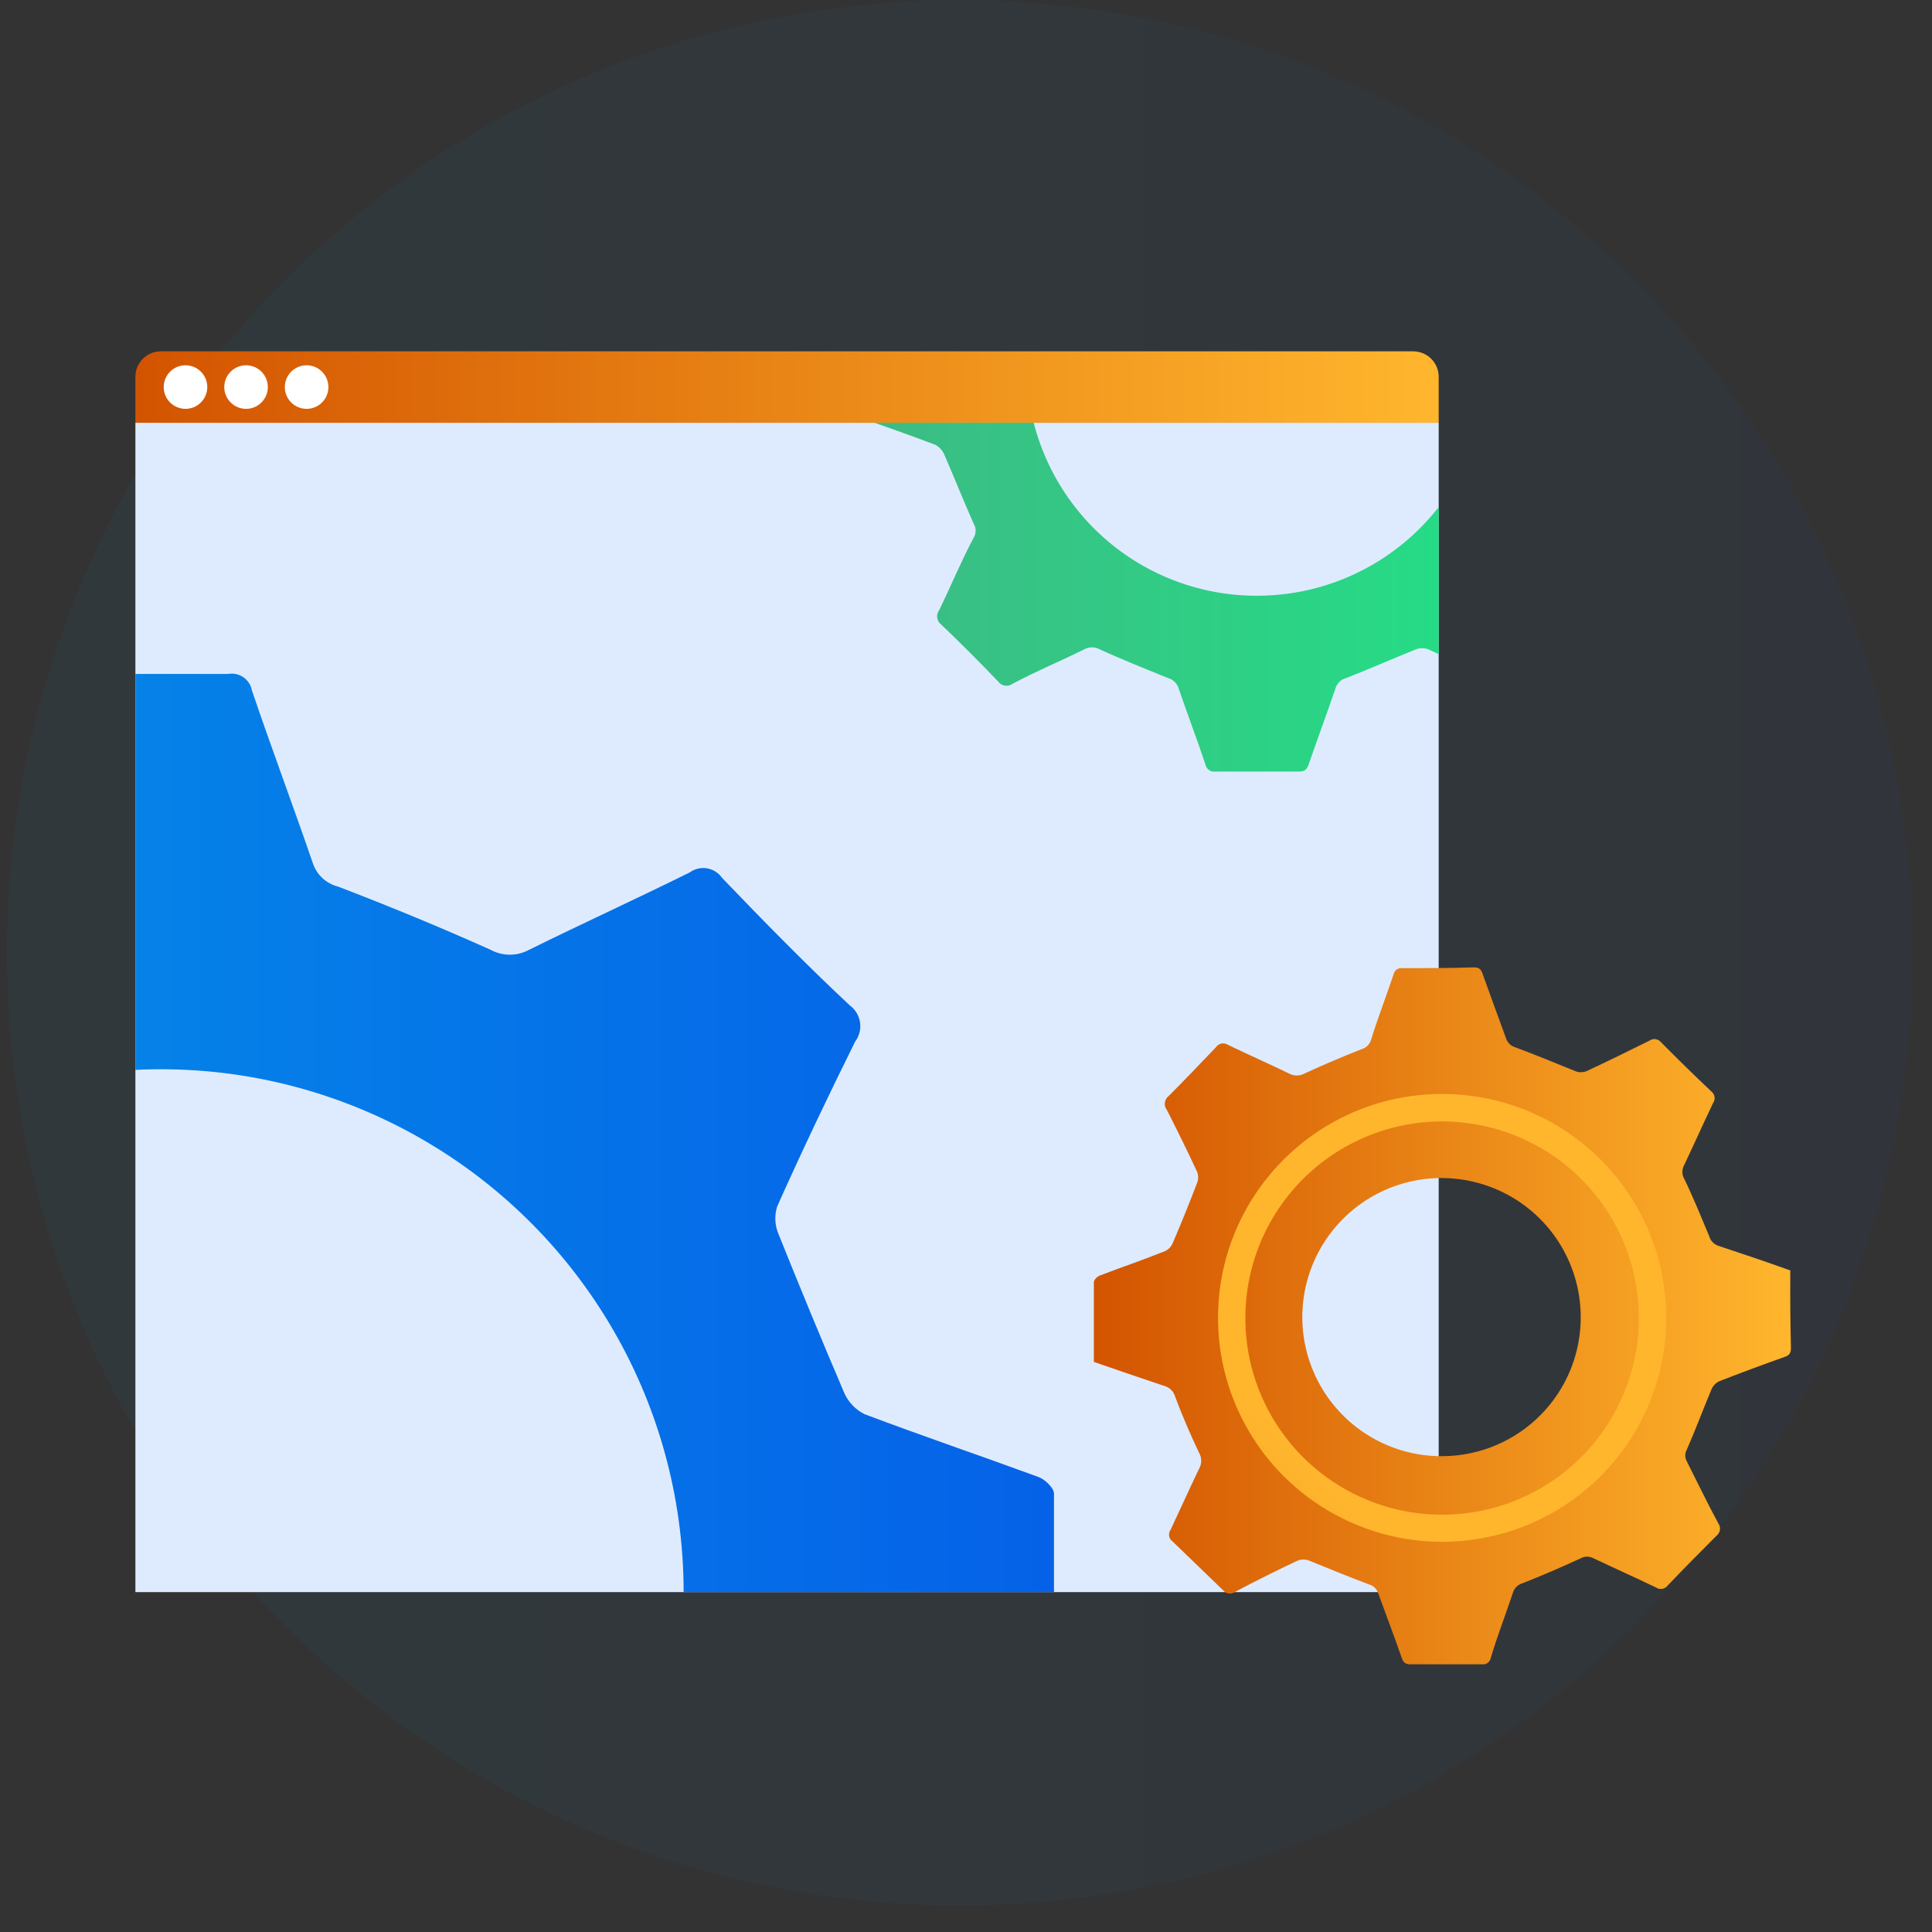 <?xml version="1.0" encoding="UTF-8" standalone="no"?>
<!DOCTYPE svg PUBLIC "-//W3C//DTD SVG 1.1//EN" "http://www.w3.org/Graphics/SVG/1.1/DTD/svg11.dtd">
<svg width="100%" height="100%" viewBox="0 0 100 100" version="1.1" xmlns="http://www.w3.org/2000/svg" xmlns:xlink="http://www.w3.org/1999/xlink" xml:space="preserve" xmlns:serif="http://www.serif.com/" style="fill-rule:evenodd;clip-rule:evenodd;stroke-linejoin:round;stroke-miterlimit:2;">
    <rect x="0" y="0" width="100" height="100" fill="#333333" stroke="none"/>
    <g transform="matrix(1,0,0,1,-3213.61,-358.571)">
        <g id="Page-4" serif:id="Page 4" transform="matrix(2.5,0,0,2.5,3213.3,357.734)">
            <rect x="0" y="0" width="40" height="40" style="fill:none;"/>
            <g transform="matrix(0.451,0,0,0.451,-2.557,-2.489)">
                <g id="Layer-1" serif:id="Layer 1">
                    <g>
                        <g transform="matrix(1,0,0,1,5.949,6.26)">
                            <clipPath id="_clip1">
                                <path d="M44.051,87.48C68.208,87.48 87.791,67.897 87.791,43.74C87.791,19.583 68.208,0 44.051,0C19.894,0 0.311,19.583 0.311,43.74C0.311,67.897 19.894,87.48 44.051,87.48Z" clip-rule="nonzero"/>
                            </clipPath>
                            <g clip-path="url(#_clip1)">
                                <g opacity="0.3">
                                    <g transform="matrix(1,0,0,-1,0.311,87.48)">
                                        <rect x="0" y="0" width="87.48" height="87.48" style="fill:url(#_Linear2);"/>
                                    </g>
                                    <g transform="matrix(1,0,0,-1,0.311,87.48)">
                                        <rect x="0" y="0" width="87.48" height="87.48" style="fill:url(#_Linear3);"/>
                                    </g>
                                </g>
                            </g>
                        </g>
                        <g transform="matrix(1,0,0,1,5.949,6.26)">
                            <clipPath id="_clip4">
                                <path d="M7.381,16.13L64.871,16.13C65.517,16.13 66.041,16.654 66.041,17.3L66.041,19.41L6.211,19.41L6.211,17.3C6.211,16.654 6.734,16.13 7.381,16.13Z" clip-rule="nonzero"/>
                            </clipPath>
                            <g clip-path="url(#_clip4)">
                                <g transform="matrix(1,0,0,-1,6.211,19.41)">
                                    <rect x="0" y="0" width="59.83" height="3.28" style="fill:url(#_Linear5);"/>
                                </g>
                                <g transform="matrix(1,0,0,-1,6.211,19.41)">
                                    <rect x="0" y="0" width="59.83" height="3.28" style="fill:url(#_Linear6);"/>
                                </g>
                            </g>
                        </g>
                        <g transform="matrix(1,0,0,1,5.949,6.26)">
                            <clipPath id="_clip7">
                                <path d="M66.041,19.41L66.041,44.441C66.576,44.437 67.111,44.428 67.649,44.41C67.888,44.41 67.975,44.482 68.054,44.7C68.409,45.699 68.779,46.69 69.141,47.689C69.208,47.881 69.365,48.027 69.561,48.08C70.496,48.428 71.401,48.804 72.329,49.18C72.486,49.236 72.657,49.236 72.814,49.18C73.792,48.724 74.756,48.254 75.712,47.776C75.881,47.653 76.118,47.685 76.248,47.848C77.002,48.611 77.77,49.361 78.552,50.1C78.721,50.226 78.759,50.463 78.639,50.635C78.19,51.576 77.762,52.532 77.313,53.48C77.201,53.678 77.201,53.92 77.313,54.117C77.733,54.979 78.096,55.883 78.458,56.745C78.517,56.965 78.688,57.138 78.907,57.201C79.994,57.563 81.08,57.925 82.182,58.323C82.174,59.503 82.182,60.697 82.211,61.877C82.211,62.131 82.131,62.225 81.892,62.304C80.892,62.659 79.9,63.028 78.914,63.412C78.752,63.491 78.626,63.628 78.559,63.795C78.175,64.708 77.835,65.634 77.429,66.553C77.339,66.718 77.339,66.917 77.429,67.082C77.907,68.03 78.364,68.986 78.878,69.934C79.007,70.113 78.972,70.362 78.798,70.499C78.074,71.222 77.299,72.004 76.567,72.772C76.507,72.859 76.414,72.92 76.309,72.939C76.204,72.958 76.096,72.934 76.009,72.873C75.06,72.417 74.104,71.99 73.155,71.541C72.968,71.437 72.74,71.437 72.553,71.541C71.677,71.946 70.786,72.33 69.887,72.685C69.68,72.742 69.516,72.9 69.453,73.105C69.119,74.111 68.728,75.11 68.431,76.116C68.394,76.308 68.211,76.436 68.018,76.405L64.751,76.405C64.512,76.405 64.425,76.326 64.345,76.109C63.997,75.11 63.621,74.125 63.258,73.126L63.243,73.09L56.673,73.09L56.621,73.122C56.497,73.179 56.351,73.167 56.239,73.092L48.381,73.09L48.381,78.23C45.561,79.23 42.771,80.23 39.971,81.23C39.293,81.42 38.766,81.951 38.581,82.63C37.741,84.92 36.791,87.19 35.761,89.41C35.436,89.988 35.436,90.692 35.761,91.27C36.971,93.72 38.111,96.2 39.311,98.64C39.467,98.856 39.53,99.125 39.487,99.388C39.444,99.651 39.297,99.885 39.081,100.04L33.081,106.04C32.921,106.252 32.685,106.392 32.422,106.43C32.159,106.467 31.893,106.399 31.681,106.24C29.131,105 26.581,103.78 24.011,102.61C23.598,102.455 23.143,102.455 22.731,102.61C20.301,103.61 17.911,104.61 15.471,105.61C14.962,105.739 14.553,106.115 14.381,106.61C13.471,109.25 12.491,111.87 11.591,114.52C11.513,115.029 11.041,115.382 10.531,115.31L1.931,115.31C1.686,115.357 1.434,115.304 1.229,115.163C1.024,115.022 0.884,114.805 0.841,114.56C-0.059,111.91 -1.039,109.3 -1.949,106.65C-2.124,106.112 -2.561,105.7 -3.109,105.56C-5.489,104.64 -7.849,103.66 -10.169,102.56C-10.664,102.286 -11.265,102.286 -11.759,102.56C-14.239,103.77 -16.759,104.92 -19.219,106.15C-19.698,106.494 -20.363,106.386 -20.709,105.91C-22.649,103.91 -24.629,101.93 -26.649,99.97C-27.11,99.622 -27.212,98.972 -26.879,98.5C-25.649,95.99 -24.479,93.45 -23.259,90.94C-23.015,90.505 -23.015,89.975 -23.259,89.54C-24.319,87.15 -25.259,84.71 -26.319,82.31C-26.505,81.876 -26.838,81.522 -27.259,81.31C-29.869,80.31 -32.509,79.38 -35.149,78.49C-35.769,78.28 -36.009,78.03 -36,77.36C-35.959,74.26 -35.979,71.15 -35.979,68C-33.099,67 -30.249,65.93 -27.389,65C-26.813,64.819 -26.371,64.354 -26.219,63.77C-25.319,61.42 -24.359,59.1 -23.319,56.77C-23.025,56.249 -23.025,55.611 -23.319,55.09C-24.539,52.61 -25.689,50.09 -26.909,47.62C-27.066,47.405 -27.132,47.137 -27.09,46.874C-27.049,46.612 -26.905,46.376 -26.689,46.22C-24.649,44.22 -22.649,42.22 -20.689,40.22C-20.532,40.003 -20.293,39.859 -20.028,39.82C-19.763,39.78 -19.493,39.849 -19.279,40.01C-16.739,41.24 -14.189,42.46 -11.609,43.64C-11.197,43.795 -10.742,43.795 -10.329,43.64C-7.899,42.64 -5.509,41.64 -3.069,40.64C-2.563,40.508 -2.155,40.133 -1.979,39.64C-1.069,37 -0.089,34.38 0.811,31.73C0.888,31.221 1.36,30.868 1.871,30.94L6.211,30.939L6.211,19.41L66.041,19.41ZM6.21,49.115C6.18,49.117 6.15,49.118 6.121,49.12C-6.651,49.788 -16.655,60.353 -16.626,73.142C-16.597,85.931 -6.544,96.451 6.231,97.06L6.241,97.06C15.091,97.48 23.453,92.99 27.991,85.38C30.249,81.594 31.378,77.342 31.379,73.09L6.211,73.09L6.21,49.115ZM66.041,54.083L66.041,66.849C66.106,66.851 66.171,66.851 66.236,66.85C67.933,66.837 69.555,66.148 70.742,64.936C71.859,63.795 72.505,62.28 72.558,60.692L72.561,60.429L72.561,60.42L72.554,60.172C72.44,57.691 70.893,55.491 68.576,54.551C67.755,54.218 66.893,54.065 66.041,54.083Z"/>
                            </clipPath>
                            <g clip-path="url(#_clip7)">
                                <g>
                                    <g>
                                        <g>
                                            <clipPath id="_clip8">
                                                <rect x="6.211" y="19.41" width="59.83" height="53.68" clip-rule="nonzero"/>
                                            </clipPath>
                                            <g clip-path="url(#_clip8)">
                                                <g>
                                                    <g transform="matrix(1,0,0,1,0,5)">
                                                        <rect x="6" y="14" width="61" height="55" style="fill:rgb(222,235,255);"/>
                                                    </g>
                                                    <g>
                                                        <clipPath id="_clip9">
                                                            <path d="M-35.979,68C-33.099,67 -30.249,65.93 -27.389,65C-26.813,64.819 -26.371,64.354 -26.219,63.77C-25.319,61.42 -24.359,59.1 -23.319,56.77C-23.025,56.249 -23.025,55.611 -23.319,55.09C-24.539,52.61 -25.689,50.09 -26.909,47.62C-27.066,47.405 -27.132,47.137 -27.09,46.874C-27.049,46.612 -26.905,46.376 -26.689,46.22C-24.649,44.22 -22.649,42.22 -20.689,40.22C-20.532,40.003 -20.293,39.859 -20.028,39.82C-19.763,39.78 -19.493,39.849 -19.279,40.01C-16.739,41.24 -14.189,42.46 -11.609,43.64C-11.197,43.795 -10.742,43.795 -10.329,43.64C-7.899,42.64 -5.509,41.64 -3.069,40.64C-2.563,40.508 -2.155,40.133 -1.979,39.64C-1.069,37 -0.089,34.38 0.811,31.73C0.888,31.221 1.36,30.868 1.871,30.94L10.471,30.94C10.981,30.849 11.469,31.189 11.561,31.7C12.461,34.35 13.441,36.96 14.351,39.61C14.523,40.149 14.962,40.561 15.511,40.7C17.861,41.6 20.191,42.56 22.511,43.6C23.065,43.904 23.736,43.904 24.291,43.6C26.741,42.39 29.221,41.26 31.661,40.05C31.889,39.884 32.175,39.817 32.453,39.864C32.732,39.911 32.979,40.068 33.141,40.3C35.061,42.3 37.021,44.3 39.011,46.16C39.264,46.347 39.432,46.628 39.477,46.94C39.522,47.252 39.44,47.569 39.251,47.82C38.011,50.32 36.821,52.82 35.671,55.39C35.54,55.811 35.565,56.266 35.741,56.67C36.714,59.097 37.714,61.513 38.741,63.92C38.926,64.354 39.259,64.708 39.681,64.92C42.331,65.92 45.011,66.83 47.681,67.81C47.971,67.92 48.381,68.31 48.381,68.57L48.381,78.23C45.561,79.23 42.771,80.23 39.971,81.23C39.293,81.42 38.766,81.951 38.581,82.63C37.741,84.92 36.791,87.19 35.761,89.41C35.436,89.988 35.436,90.692 35.761,91.27C36.971,93.72 38.111,96.2 39.311,98.64C39.467,98.856 39.53,99.125 39.487,99.388C39.444,99.651 39.297,99.885 39.081,100.04C37.081,102.04 35.081,104.04 33.081,106.04C32.921,106.252 32.685,106.392 32.422,106.43C32.159,106.467 31.893,106.399 31.681,106.24C29.131,105 26.581,103.78 24.011,102.61C23.598,102.455 23.143,102.455 22.731,102.61C20.301,103.61 17.911,104.61 15.471,105.61C14.962,105.739 14.553,106.115 14.381,106.61C13.471,109.25 12.491,111.87 11.591,114.52C11.513,115.029 11.041,115.382 10.531,115.31L1.931,115.31C1.686,115.357 1.434,115.304 1.229,115.163C1.024,115.022 0.884,114.805 0.841,114.56C-0.059,111.91 -1.039,109.3 -1.949,106.65C-2.124,106.112 -2.561,105.7 -3.109,105.56C-5.489,104.64 -7.849,103.66 -10.169,102.56C-10.664,102.286 -11.265,102.286 -11.759,102.56C-14.239,103.77 -16.759,104.92 -19.219,106.15C-19.698,106.494 -20.363,106.386 -20.709,105.91C-22.649,103.91 -24.629,101.93 -26.649,99.97C-27.11,99.622 -27.212,98.972 -26.879,98.5C-25.649,95.99 -24.479,93.45 -23.259,90.94C-23.015,90.505 -23.015,89.975 -23.259,89.54C-24.319,87.15 -25.259,84.71 -26.319,82.31C-26.505,81.876 -26.838,81.522 -27.259,81.31C-29.869,80.31 -32.509,79.38 -35.149,78.49C-35.769,78.28 -36.009,78.03 -36,77.36C-35.959,74.26 -35.979,71.15 -35.979,68ZM6.241,97.06C15.091,97.48 23.453,92.99 27.991,85.38C32.53,77.77 32.506,68.278 27.93,60.691C23.353,53.104 14.969,48.656 6.121,49.12C-6.651,49.788 -16.655,60.353 -16.626,73.142C-16.597,85.931 -6.544,96.451 6.231,97.06L6.241,97.06Z" clip-rule="nonzero"/>
                                                        </clipPath>
                                                        <g clip-path="url(#_clip9)">
                                                            <g transform="matrix(1,0,0,-1,-36,62.075)">
                                                                <rect x="42" y="-11.925" width="61" height="55" style="fill:url(#_Linear10);"/>
                                                            </g>
                                                            <g transform="matrix(1,0,0,-1,-36,62.075)">
                                                                <rect x="42" y="-11.925" width="61" height="55" style="fill:url(#_Linear11);"/>
                                                            </g>
                                                        </g>
                                                    </g>
                                                </g>
                                            </g>
                                        </g>
                                        <g>
                                            <clipPath id="_clip12">
                                                <path d="M82.211,61.877C82.211,62.131 82.131,62.225 81.892,62.304C80.892,62.659 79.9,63.028 78.914,63.412C78.752,63.491 78.626,63.628 78.559,63.795C78.175,64.708 77.835,65.634 77.429,66.553C77.339,66.718 77.339,66.917 77.429,67.082C77.907,68.03 78.364,68.986 78.878,69.934C79.007,70.113 78.972,70.362 78.798,70.499C78.074,71.222 77.299,72.004 76.567,72.772C76.507,72.859 76.414,72.92 76.309,72.939C76.204,72.958 76.096,72.934 76.009,72.873C75.06,72.417 74.104,71.99 73.155,71.541C72.968,71.437 72.74,71.437 72.553,71.541C71.677,71.946 70.786,72.33 69.887,72.685C69.68,72.742 69.516,72.9 69.453,73.105C69.119,74.111 68.728,75.11 68.431,76.116C68.394,76.308 68.211,76.436 68.018,76.405L64.751,76.405C64.512,76.405 64.425,76.326 64.345,76.109C63.997,75.11 63.621,74.125 63.258,73.126C63.194,72.933 63.035,72.786 62.838,72.735C61.911,72.388 60.998,72.011 60.071,71.635C59.914,71.579 59.742,71.579 59.585,71.635C58.614,72.091 57.651,72.569 56.687,73.083C56.518,73.206 56.282,73.174 56.151,73.01C55.369,72.258 54.594,71.51 53.826,70.766C53.742,70.708 53.685,70.619 53.667,70.518C53.65,70.418 53.673,70.314 53.732,70.231C54.173,69.297 54.594,68.356 55.043,67.422C55.172,67.198 55.172,66.922 55.043,66.698C54.644,65.859 54.275,65.004 53.949,64.136C53.881,63.876 53.674,63.675 53.413,63.614C52.348,63.26 51.283,62.891 50.211,62.521L50.211,58.859C50.211,58.757 50.363,58.605 50.471,58.562C51.471,58.178 52.485,57.838 53.485,57.433C53.647,57.353 53.774,57.217 53.84,57.049C54.231,56.137 54.601,55.217 54.956,54.291C55.012,54.134 55.012,53.963 54.956,53.806C54.507,52.843 54.043,51.895 53.558,50.947C53.485,50.852 53.454,50.732 53.47,50.614C53.487,50.496 53.549,50.389 53.645,50.317C54.369,49.593 55.094,48.833 55.818,48.073C55.878,47.985 55.971,47.925 56.076,47.906C56.181,47.887 56.289,47.91 56.376,47.971C57.31,48.42 58.259,48.84 59.187,49.289C59.4,49.402 59.655,49.402 59.868,49.289C60.73,48.891 61.614,48.514 62.498,48.167C62.705,48.11 62.868,47.952 62.932,47.747C63.244,46.741 63.628,45.749 63.968,44.736C64.005,44.544 64.188,44.415 64.381,44.446C65.468,44.446 66.555,44.446 67.649,44.41C67.888,44.41 67.975,44.482 68.054,44.7C68.409,45.699 68.779,46.69 69.141,47.689C69.208,47.881 69.365,48.027 69.561,48.08C70.496,48.428 71.401,48.804 72.329,49.18C72.486,49.236 72.657,49.236 72.814,49.18C73.792,48.724 74.756,48.254 75.712,47.776C75.881,47.653 76.118,47.685 76.248,47.848C77.002,48.611 77.77,49.361 78.552,50.1C78.721,50.226 78.759,50.463 78.639,50.635C78.19,51.576 77.762,52.532 77.313,53.48C77.201,53.678 77.201,53.92 77.313,54.117C77.733,54.979 78.096,55.883 78.458,56.745C78.517,56.965 78.688,57.138 78.907,57.201C79.994,57.563 81.08,57.925 82.182,58.323C82.174,59.503 82.182,60.697 82.211,61.877ZM72.561,60.429C72.546,57.845 70.973,55.524 68.576,54.551C66.179,53.578 63.431,54.145 61.617,55.987C59.802,57.83 59.278,60.584 60.29,62.963C61.301,65.342 63.649,66.877 66.236,66.85C67.933,66.837 69.555,66.148 70.742,64.936C71.929,63.724 72.584,62.089 72.561,60.393L72.561,60.429Z" clip-rule="nonzero"/>
                                            </clipPath>
                                            <g clip-path="url(#_clip12)">
                                                <g transform="matrix(1,0,0,-1,50.211,62.59)">
                                                    <rect x="-50.211" y="-25.41" width="83" height="69" style="fill:url(#_Linear13);"/>
                                                </g>
                                                <g transform="matrix(1,0,0,-1,50.211,62.59)">
                                                    <rect x="-50.211" y="-25.41" width="83" height="69" style="fill:url(#_Linear14);"/>
                                                </g>
                                            </g>
                                        </g>
                                        <g>
                                            <clipPath id="_clip15">
                                                <path d="M55.912,60.61C55.957,64.771 58.507,68.494 62.372,70.042C66.237,71.59 70.655,70.657 73.563,67.679C76.471,64.701 77.295,60.265 75.651,56.442C74.007,52.62 70.218,50.164 66.055,50.223C60.387,50.302 55.852,54.947 55.912,60.61ZM57.166,60.61C57.125,56.959 59.29,53.643 62.65,52.208C66.011,50.774 69.906,51.504 72.518,54.058C75.13,56.612 75.944,60.487 74.582,63.875C73.22,67.263 69.948,69.498 66.294,69.536C63.897,69.561 61.588,68.633 59.875,66.956C58.163,65.279 57.188,62.991 57.166,60.596L57.166,60.61Z" clip-rule="nonzero"/>
                                            </clipPath>
                                            <g clip-path="url(#_clip15)">
                                                <g transform="matrix(1,0,0,-1,55.912,56.778)">
                                                    <rect x="-55.912" y="-31.222" width="83" height="69" style="fill:url(#_Linear16);"/>
                                                </g>
                                                <g transform="matrix(1,0,0,-1,55.912,56.778)">
                                                    <rect x="-55.912" y="-31.222" width="83" height="69" style="fill:url(#_Linear17);"/>
                                                </g>
                                            </g>
                                        </g>
                                        <g>
                                            <clipPath id="_clip18">
                                                <path d="M39.121,14.5C40.391,14.05 41.651,13.59 42.911,13.16C43.165,13.081 43.361,12.877 43.431,12.62C43.821,11.62 44.251,10.55 44.711,9.54C44.835,9.309 44.835,9.031 44.711,8.8C44.171,7.71 43.661,6.6 43.121,5.51C42.986,5.309 43.029,5.038 43.221,4.89C44.121,4.02 45.001,3.13 45.871,2.24C46.016,2.044 46.291,2 46.491,2.14C47.611,2.69 48.741,3.23 49.881,3.74C50.061,3.81 50.261,3.81 50.441,3.74C51.521,3.31 52.571,2.84 53.651,2.43C53.877,2.366 54.057,2.193 54.131,1.97C54.531,0.8 54.961,-0.35 55.361,-1.52C55.451,-1.78 55.551,-1.87 55.831,-1.87L59.621,-1.87C59.736,-1.89 59.855,-1.862 59.95,-1.792C60.044,-1.722 60.106,-1.617 60.121,-1.5C60.511,-0.33 60.951,0.83 61.341,1.99C61.418,2.23 61.615,2.412 61.861,2.47C62.861,2.87 63.921,3.3 64.931,3.75C65.174,3.895 65.477,3.895 65.721,3.75C66.801,3.22 67.891,2.75 68.971,2.19C69.072,2.116 69.2,2.086 69.324,2.107C69.448,2.128 69.558,2.197 69.631,2.3C70.471,3.17 71.341,4.04 72.221,4.88C72.447,5.06 72.491,5.386 72.321,5.62C71.771,6.72 71.251,7.84 70.741,8.96C70.671,9.14 70.671,9.34 70.741,9.52C71.171,10.59 71.611,11.66 72.081,12.72C72.156,12.914 72.303,13.071 72.491,13.16C73.661,13.6 74.841,14 76.011,14.44C76.151,14.44 76.321,14.66 76.321,14.77L76.321,19.04C75.071,19.48 73.841,19.93 72.611,20.35C72.31,20.435 72.076,20.67 71.991,20.97C71.621,21.97 71.201,22.97 70.751,23.97C70.606,24.224 70.606,24.536 70.751,24.79C71.281,25.87 71.751,26.97 72.321,28.05C72.459,28.252 72.41,28.528 72.211,28.67C71.321,29.54 70.431,30.42 69.561,31.32C69.412,31.513 69.138,31.552 68.941,31.41C67.821,30.86 66.691,30.32 65.561,29.81C65.381,29.74 65.181,29.74 65.001,29.81C63.921,30.24 62.871,30.71 61.791,31.13C61.564,31.187 61.383,31.357 61.311,31.58C60.911,32.75 60.481,33.91 60.081,35.07C59.991,35.33 59.891,35.43 59.611,35.42L55.811,35.42C55.703,35.44 55.592,35.417 55.502,35.355C55.412,35.293 55.35,35.198 55.331,35.09C54.941,33.92 54.501,32.77 54.101,31.6C54.027,31.361 53.833,31.179 53.591,31.12C52.591,30.71 51.501,30.28 50.481,29.81C50.259,29.689 49.992,29.689 49.771,29.81C48.681,30.35 47.571,30.81 46.481,31.39C46.38,31.465 46.254,31.496 46.13,31.478C46.006,31.459 45.895,31.391 45.821,31.29C44.971,30.4 44.091,29.52 43.201,28.67C43.101,28.595 43.035,28.483 43.018,28.359C43.002,28.235 43.035,28.109 43.111,28.01C43.651,26.9 44.111,25.78 44.701,24.67C44.812,24.482 44.812,24.248 44.701,24.06C44.231,23 43.801,21.92 43.341,20.86C43.257,20.672 43.113,20.517 42.931,20.42C41.771,19.98 40.611,19.57 39.451,19.17C39.171,19.08 39.071,18.97 39.071,18.68C39.121,17.29 39.121,15.92 39.121,14.5ZM57.741,27.35C62.022,27.334 65.871,24.739 67.492,20.777C69.114,16.815 68.188,12.266 65.146,9.254C62.105,6.241 57.547,5.358 53.601,7.017C49.654,8.675 47.096,12.549 47.12,16.83C47.131,19.634 48.257,22.319 50.249,24.292C52.241,26.266 54.936,27.366 57.741,27.35Z" clip-rule="nonzero"/>
                                            </clipPath>
                                            <g clip-path="url(#_clip18)">
                                                <g transform="matrix(1,0,0,-1,39.071,108.876)">
                                                    <rect x="-39.071" y="20.876" width="83" height="69" style="fill:url(#_Linear19);"/>
                                                </g>
                                                <g transform="matrix(1,0,0,-1,39.071,108.876)">
                                                    <rect x="-39.071" y="20.876" width="83" height="69" style="fill:url(#_Linear20);"/>
                                                </g>
                                            </g>
                                        </g>
                                    </g>
                                </g>
                            </g>
                        </g>
                        <g transform="matrix(-1,0,0,-1,22.971,94.26)">
                            <circle cx="8.511" cy="70.23" r="1" style="fill:white;"/>
                        </g>
                        <g transform="matrix(-1,0,0,-1,28.531,94.26)">
                            <circle cx="11.291" cy="70.23" r="1" style="fill:white;"/>
                        </g>
                        <g transform="matrix(-1,0,0,-1,34.091,94.26)">
                            <circle cx="14.071" cy="70.23" r="1" style="fill:white;"/>
                        </g>
                    </g>
                </g>
            </g>
        </g>
    </g>
    <defs>
        <linearGradient id="_Linear2" x1="0" y1="0" x2="1" y2="0" gradientUnits="userSpaceOnUse" gradientTransform="matrix(6.27019e-14,-1024,-1024,-6.27019e-14,0,43.74)"><stop offset="0" style="stop-color:rgb(5,161,232);stop-opacity:0"/><stop offset="1" style="stop-color:rgb(5,98,232);stop-opacity:0"/></linearGradient>
        <linearGradient id="_Linear3" x1="0" y1="0" x2="1" y2="0" gradientUnits="userSpaceOnUse" gradientTransform="matrix(87.48,-0,0,-87.48,0,43.74)"><stop offset="0" style="stop-color:rgb(5,161,232);stop-opacity:0.15"/><stop offset="1" style="stop-color:rgb(5,98,232);stop-opacity:0.15"/></linearGradient>
        <linearGradient id="_Linear5" x1="0" y1="0" x2="1" y2="0" gradientUnits="userSpaceOnUse" gradientTransform="matrix(6.27019e-14,-1024,-1024,-6.27019e-14,0,1.64)"><stop offset="0" style="stop-color:rgb(211,84,0);stop-opacity:0"/><stop offset="1" style="stop-color:rgb(255,182,45);stop-opacity:0"/></linearGradient>
        <linearGradient id="_Linear6" x1="0" y1="0" x2="1" y2="0" gradientUnits="userSpaceOnUse" gradientTransform="matrix(59.83,-0,0,-59.83,0,1.64)"><stop offset="0" style="stop-color:rgb(211,84,0);stop-opacity:1"/><stop offset="1" style="stop-color:rgb(255,182,45);stop-opacity:1"/></linearGradient>
        <linearGradient id="_Linear10" x1="0" y1="0" x2="1" y2="0" gradientUnits="userSpaceOnUse" gradientTransform="matrix(6.27019e-14,-1024,-1024,-6.27019e-14,0,-11.015)"><stop offset="0" style="stop-color:rgb(5,161,232);stop-opacity:0"/><stop offset="1" style="stop-color:rgb(5,98,232);stop-opacity:0"/></linearGradient>
        <linearGradient id="_Linear11" x1="0" y1="0" x2="1" y2="0" gradientUnits="userSpaceOnUse" gradientTransform="matrix(84.42,-0,0,-84.42,0,-11.015)"><stop offset="0" style="stop-color:rgb(5,161,232);stop-opacity:1"/><stop offset="1" style="stop-color:rgb(5,98,232);stop-opacity:1"/></linearGradient>
        <linearGradient id="_Linear13" x1="0" y1="0" x2="1" y2="0" gradientUnits="userSpaceOnUse" gradientTransform="matrix(6.27019e-14,-1024,-1024,-6.27019e-14,-0.058,2.161)"><stop offset="0" style="stop-color:rgb(211,84,0);stop-opacity:0"/><stop offset="1" style="stop-color:rgb(255,182,45);stop-opacity:0"/></linearGradient>
        <linearGradient id="_Linear14" x1="0" y1="0" x2="1" y2="0" gradientUnits="userSpaceOnUse" gradientTransform="matrix(32.058,-0,0,-32.058,-0.058,2.161)"><stop offset="0" style="stop-color:rgb(211,84,0);stop-opacity:1"/><stop offset="1" style="stop-color:rgb(255,182,45);stop-opacity:1"/></linearGradient>
        <linearGradient id="_Linear16" x1="0" y1="0" x2="1" y2="0" gradientUnits="userSpaceOnUse" gradientTransform="matrix(6.27019e-14,-1024,-1024,-6.27019e-14,-16.887,-30.869)"><stop offset="0" style="stop-color:rgb(211,84,0);stop-opacity:0"/><stop offset="1" style="stop-color:rgb(255,182,45);stop-opacity:0"/></linearGradient>
        <linearGradient id="_Linear17" x1="0" y1="0" x2="1" y2="0" gradientUnits="userSpaceOnUse" gradientTransform="matrix(20.843,20.826,20.826,-20.843,-16.887,-30.869)"><stop offset="0" style="stop-color:rgb(211,84,0);stop-opacity:1"/><stop offset="1" style="stop-color:rgb(255,182,45);stop-opacity:1"/></linearGradient>
        <linearGradient id="_Linear19" x1="0" y1="0" x2="1" y2="0" gradientUnits="userSpaceOnUse" gradientTransform="matrix(6.27019e-14,-1024,-1024,-6.27019e-14,0.03,92.106)"><stop offset="0" style="stop-color:rgb(61,186,133);stop-opacity:0"/><stop offset="1" style="stop-color:rgb(29,232,133);stop-opacity:0"/></linearGradient>
        <linearGradient id="_Linear20" x1="0" y1="0" x2="1" y2="0" gradientUnits="userSpaceOnUse" gradientTransform="matrix(37.26,-0,0,-37.26,0.03,92.106)"><stop offset="0" style="stop-color:rgb(61,186,133);stop-opacity:1"/><stop offset="1" style="stop-color:rgb(29,232,133);stop-opacity:1"/></linearGradient>
    </defs>
</svg>
